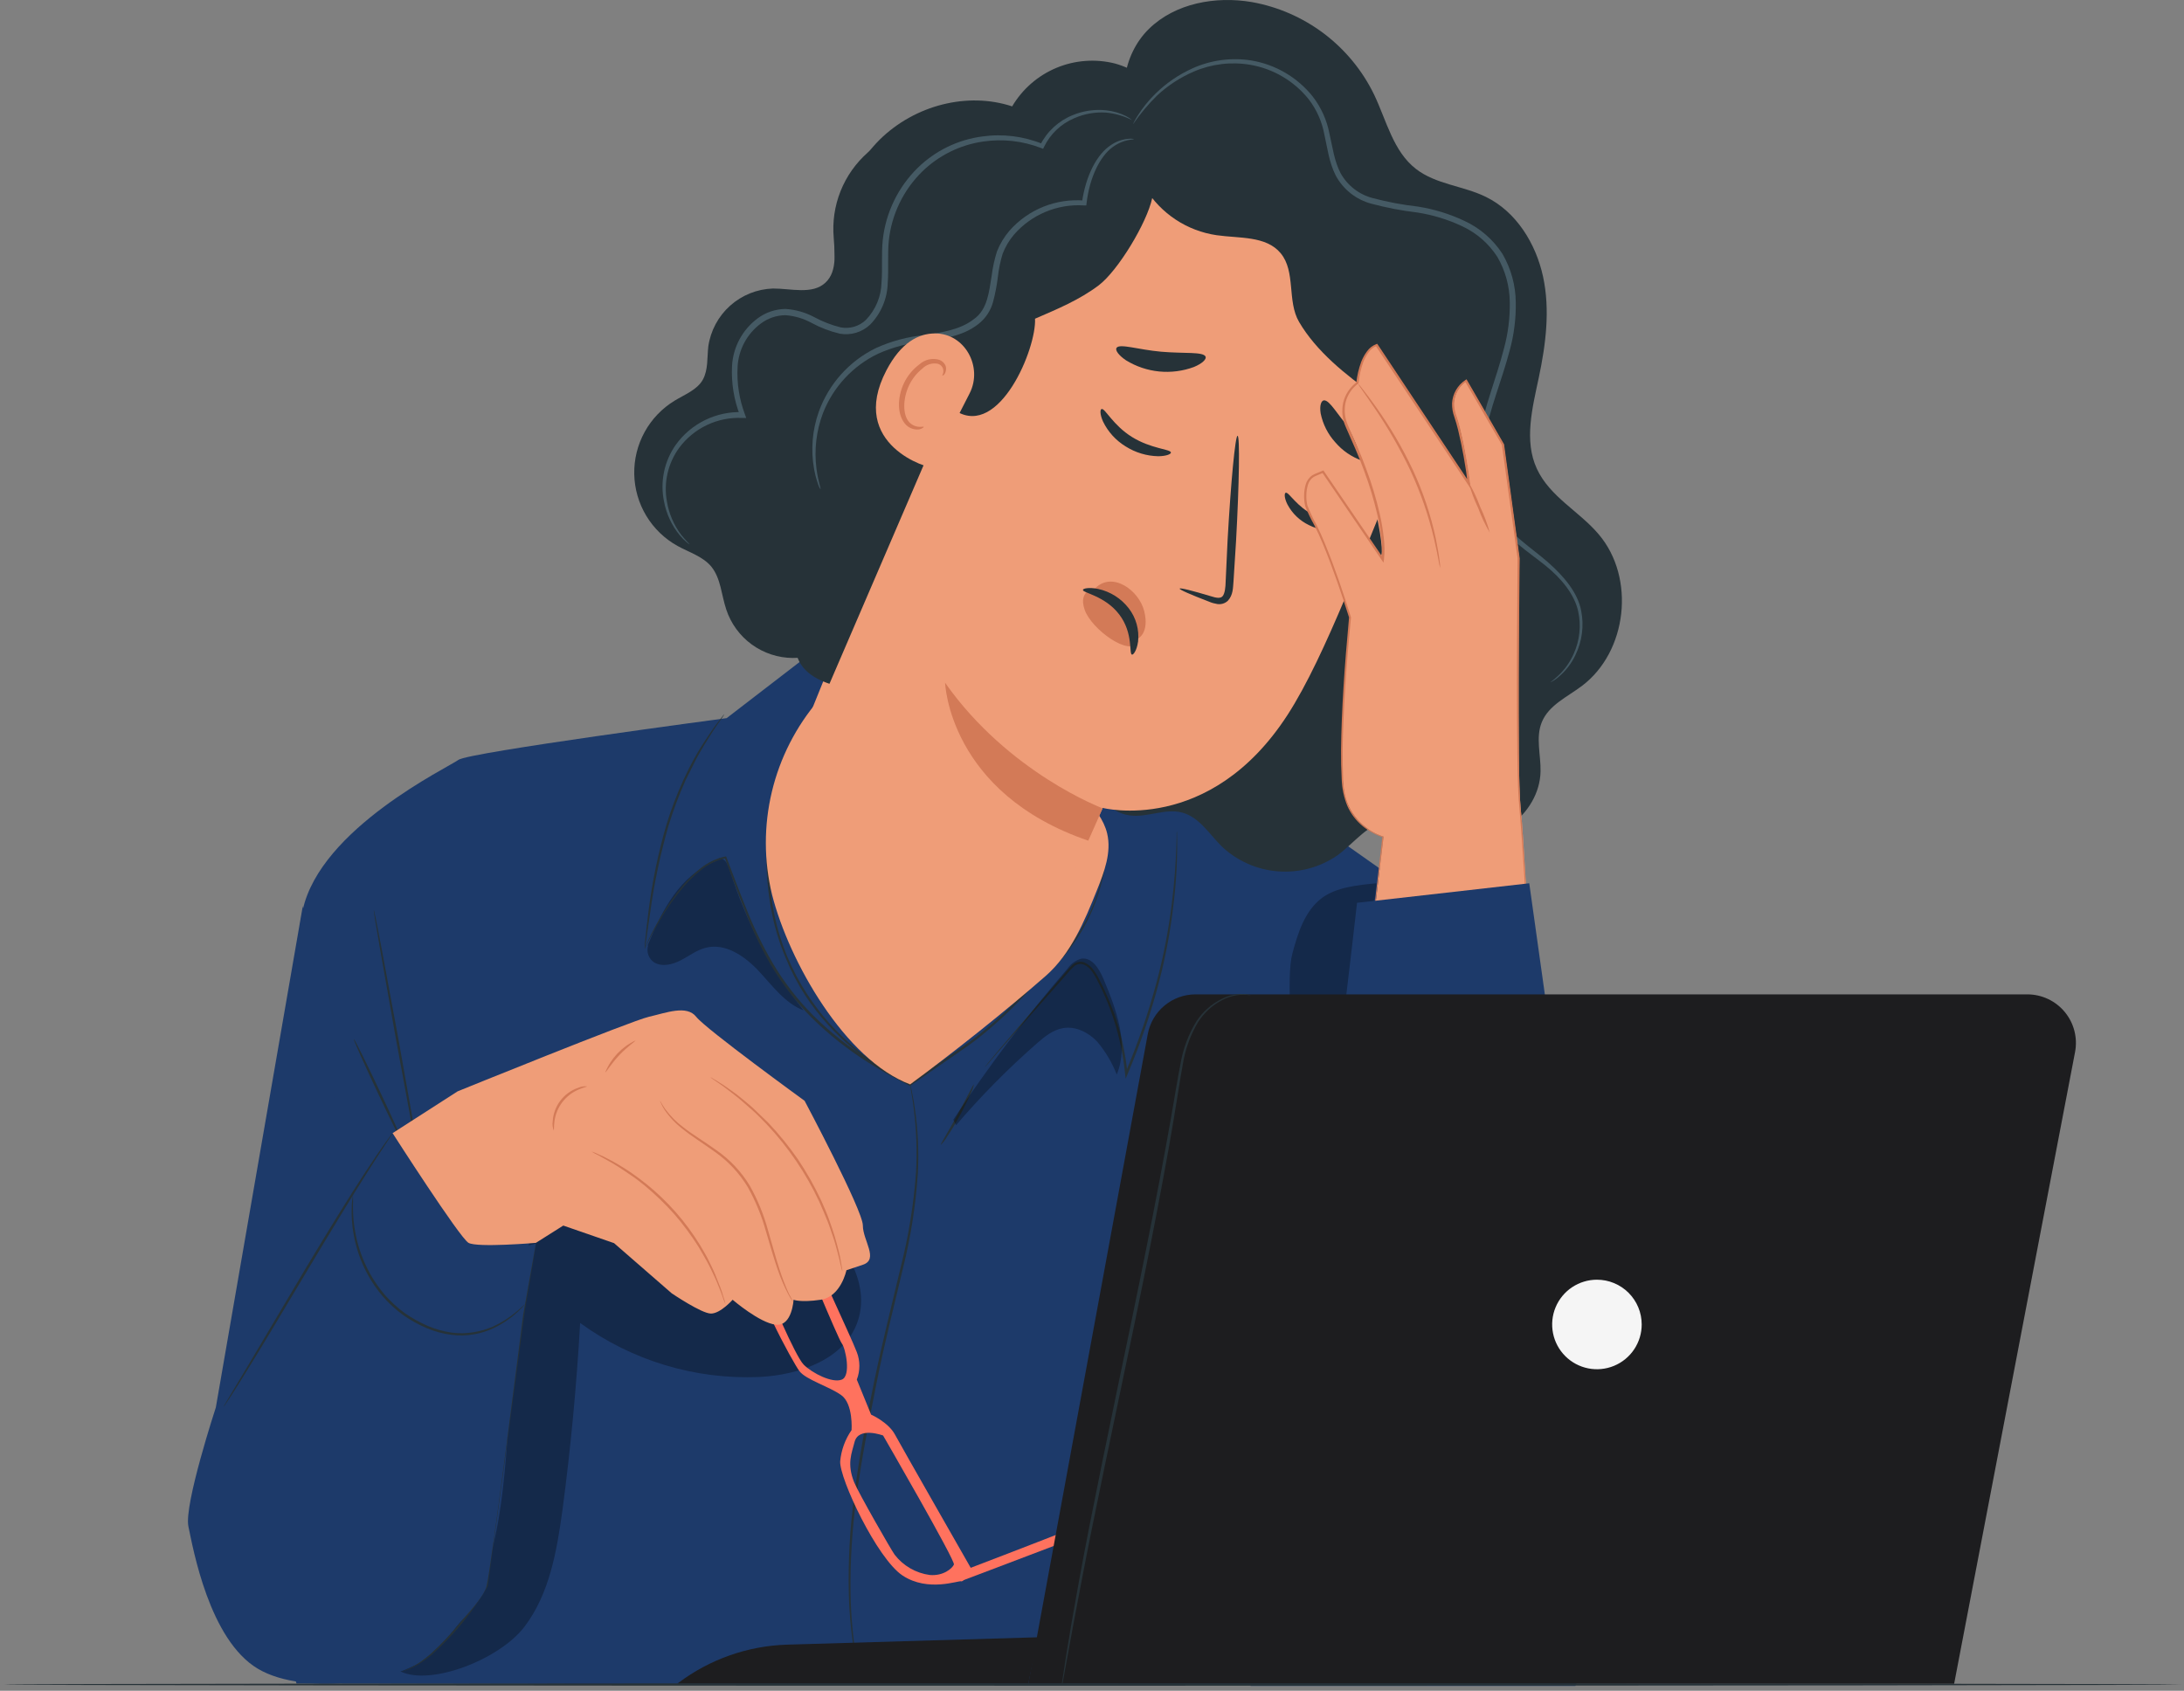 <svg width="288" height="223" viewBox="0 0 288 223" fill="none" xmlns="http://www.w3.org/2000/svg">
<rect x="0" y="0" width="288" height="223" fill="#808080" stroke="none"/>
<path d="M111.968 83.461L106.944 86.155L95.821 94.716C95.821 94.716 61.762 99.237 60.455 100.217C59.149 101.197 42.242 109.242 39.918 120.039C37.594 130.835 32.922 201.245 32.922 201.245L39.102 222.046L163.148 222.241L192.239 221.827C192.239 221.827 203.412 195.719 203.412 188.54C203.412 181.361 200.146 127.387 200.146 127.387L165.258 102.786L111.968 83.461Z" fill="#1D3A6A"/>
<path d="M95.507 94.207C95.461 94.309 95.404 94.406 95.337 94.496C95.186 94.71 95.011 94.973 94.791 95.294C94.301 95.972 93.635 96.989 92.863 98.264C92.486 98.892 92.059 99.608 91.663 100.393C91.267 101.178 90.84 102.014 90.407 102.906C89.53 104.862 88.777 106.871 88.152 108.922C87.076 112.666 86.27 116.481 85.741 120.34C85.527 121.785 85.358 122.972 85.232 123.851C85.175 124.234 85.131 124.548 85.094 124.806C85.085 124.918 85.059 125.028 85.018 125.132C85.004 125.022 85.004 124.91 85.018 124.799C85.018 124.542 85.069 124.222 85.1 123.832C85.175 122.997 85.314 121.791 85.502 120.309C85.98 116.423 86.77 112.581 87.863 108.822C88.493 106.761 89.259 104.745 90.156 102.786C90.583 101.882 90.997 101.034 91.412 100.274C91.826 99.514 92.26 98.792 92.668 98.151C93.478 96.895 94.169 95.884 94.69 95.225L95.287 94.465C95.35 94.371 95.424 94.284 95.507 94.207Z" fill="#263238"/>
<g opacity="0.3">
<path d="M96.28 114.908C96.073 114.242 95.809 113.495 95.162 113.237C94.66 113.03 94.861 113.356 94.358 113.57C89.648 115.511 87.374 119.85 85.377 124.774L85.49 124.655C85.348 125.067 85.347 125.514 85.487 125.927C85.626 126.34 85.9 126.694 86.263 126.935C87.324 127.563 88.687 127.217 89.78 126.652C90.873 126.087 91.871 125.302 93.064 125C95.639 124.335 98.208 126.1 100.03 128.047C101.851 129.993 103.484 132.305 105.971 133.266C101.65 127.788 98.365 121.566 96.28 114.908Z" fill="black"/>
</g>
<path d="M85.006 125.133C85.572 123.754 86.24 122.419 87.003 121.138C87.872 119.622 88.872 118.184 89.992 116.842C90.701 116.006 91.488 115.238 92.341 114.55C93.305 113.764 94.441 113.219 95.657 112.961H95.752L95.789 113.055C96.574 115.109 97.403 117.351 98.364 119.713C99.345 122.224 100.519 124.655 101.875 126.985C103.375 129.531 105.19 131.877 107.276 133.969C109.524 136.182 112.002 138.149 114.668 139.835C115.579 140.369 116.458 140.941 117.369 141.443L120.088 142.894H119.925L124.46 139.754L126.658 138.24C127.386 137.744 128.096 137.248 128.768 136.72C131.301 134.724 133.654 132.511 135.802 130.107C138.368 128.166 140.557 125.774 142.265 123.048C143.574 120.955 144.555 118.673 145.173 116.283C145.568 114.749 145.816 113.18 145.914 111.598C145.952 111.046 145.914 110.625 145.958 110.342C146.002 110.059 145.958 109.915 145.958 109.915C145.958 109.915 145.958 110.059 145.958 110.342C145.958 110.625 145.958 111.052 145.958 111.598C145.899 113.191 145.676 114.774 145.292 116.321C144.694 118.737 143.726 121.047 142.422 123.167C140.727 125.918 138.546 128.338 135.984 130.308C133.83 132.735 131.468 134.969 128.925 136.984C128.247 137.518 127.537 138.02 126.809 138.516L124.61 140.036L120.076 143.177L120.001 143.233L119.913 143.189L117.181 141.732C116.264 141.23 115.378 140.658 114.467 140.118C111.775 138.422 109.275 136.439 107.012 134.202C104.911 132.089 103.086 129.719 101.58 127.149C100.233 124.793 99.072 122.336 98.107 119.801C97.152 117.427 96.336 115.178 95.563 113.124L95.695 113.2C94.516 113.447 93.412 113.97 92.473 114.726C91.626 115.399 90.844 116.149 90.137 116.968C89.013 118.294 88.003 119.712 87.116 121.207C86.381 122.463 85.86 123.431 85.527 124.103L85.144 124.875C85.11 124.967 85.063 125.053 85.006 125.133Z" fill="#263238"/>
<path d="M155.203 109.67C155.298 112.869 155.147 116.071 154.751 119.248C154.358 122.716 153.718 126.152 152.835 129.529C151.751 133.683 150.361 137.751 148.677 141.7L148.439 142.266L148.363 141.638C148.319 141.273 148.288 140.878 148.225 140.476C147.93 138.222 147.406 136.004 146.661 133.856C146.303 132.814 145.895 131.809 145.455 130.841C145.236 130.358 145.003 129.887 144.765 129.422C144.548 128.965 144.292 128.528 143.998 128.116C143.723 127.716 143.34 127.402 142.893 127.211C142.681 127.135 142.453 127.117 142.232 127.159C142.011 127.201 141.806 127.301 141.637 127.45C141.293 127.765 140.974 128.105 140.682 128.467L139.772 129.504L136.449 133.272L131.62 138.742L130.332 140.25L129.98 140.626L129.855 140.746C129.884 140.695 129.917 140.646 129.955 140.601L130.282 140.206L131.538 138.686L136.286 133.146L139.577 129.328C139.878 128.982 140.205 128.637 140.481 128.279C140.785 127.903 141.117 127.55 141.474 127.224C141.678 127.046 141.926 126.926 142.191 126.875C142.457 126.825 142.732 126.845 142.987 126.935C143.479 127.146 143.902 127.492 144.206 127.934C144.513 128.359 144.782 128.811 145.01 129.284C145.248 129.749 145.487 130.226 145.707 130.71C146.153 131.683 146.567 132.7 146.963 133.749C147.714 135.922 148.244 138.165 148.545 140.444C148.608 140.846 148.64 141.248 148.684 141.619L148.37 141.575C150.047 137.639 151.441 133.588 152.54 129.453C153.431 126.092 154.092 122.674 154.518 119.223C154.883 116.283 155.033 113.89 155.096 112.239C155.14 111.41 155.14 110.769 155.159 110.354C155.159 110.154 155.159 109.99 155.159 109.858C155.159 109.726 155.203 109.67 155.203 109.67Z" fill="#263238"/>
<path d="M108.351 92.316C108.351 92.316 108.351 92.367 108.257 92.442L107.955 92.781C107.679 93.07 107.327 93.528 106.856 94.125C105.612 95.872 104.599 97.772 103.841 99.778C102.691 102.726 101.933 105.814 101.587 108.96C101.146 112.81 101.315 116.706 102.089 120.503C102.486 122.468 103.075 124.388 103.848 126.237C104.565 127.959 105.442 129.609 106.467 131.168C108.198 133.816 110.315 136.191 112.747 138.214C113.758 139.106 114.788 139.772 115.649 140.412C116.509 141.053 117.338 141.493 117.991 141.863L119.518 142.705L119.913 142.931C119.961 142.954 120.006 142.983 120.045 143.019C120.045 143.019 119.995 143.019 119.901 142.962L119.492 142.761L117.929 141.976C117.263 141.618 116.478 141.116 115.548 140.563C114.619 140.01 113.664 139.307 112.603 138.39C110.126 136.375 107.97 133.995 106.209 131.331C105.18 129.742 104.303 128.06 103.59 126.306C102.807 124.441 102.21 122.504 101.807 120.522C101.025 116.689 100.864 112.756 101.329 108.872C101.693 105.704 102.479 102.599 103.666 99.639C104.454 97.635 105.51 95.746 106.806 94.025C107.164 93.562 107.552 93.123 107.968 92.712L108.288 92.392L108.351 92.316Z" fill="#263238"/>
<path d="M54.928 152.666C54.928 152.666 54.978 152.716 55.054 152.842L55.387 153.426H55.292C54.846 151.315 53.628 144.846 52.24 137.191C51.411 132.48 50.657 128.216 50.098 125.069C49.847 123.549 49.64 122.306 49.47 121.389C49.414 120.981 49.364 120.654 49.326 120.384C49.3 120.269 49.289 120.15 49.294 120.032C49.338 120.144 49.369 120.26 49.389 120.378C49.445 120.635 49.514 120.968 49.596 121.37C49.778 122.274 50.017 123.518 50.312 125.031C50.896 128.172 51.681 132.424 52.554 137.134C53.936 144.784 55.066 151.278 55.38 153.407L55.431 153.727L55.286 153.438L54.991 152.81C54.966 152.764 54.945 152.716 54.928 152.666Z" fill="#263238"/>
<path d="M53.415 151.372C53.333 151.409 51.751 148.232 49.879 144.269C48.007 140.306 46.563 137.059 46.645 137.021C46.726 136.983 48.309 140.161 50.18 144.124C52.052 148.087 53.496 151.334 53.415 151.372Z" fill="#263238"/>
<g opacity="0.3">
<path d="M52.768 220.426C56.706 222.404 65.837 218.912 69.153 214.56C72.47 210.208 73.43 204.543 74.178 199.116C75.262 190.939 76.037 182.73 76.502 174.49C83.334 179.457 91.645 181.967 100.085 181.612C105.411 181.368 111.484 179.251 113.136 174.183C114.788 169.114 111.252 164.002 107.609 160.19C104.138 156.558 100.355 153.237 96.304 150.266C93.647 148.32 90.733 146.498 87.455 146.115C83.919 145.732 80.345 147.176 77.657 149.507C74.969 151.837 73.091 154.977 71.716 158.255C67.514 168.273 67.74 179.483 66.88 190.286C66.019 201.088 64.876 212.324 55.286 219.371" fill="black"/>
</g>
<path d="M53.026 220.464C53.112 220.414 53.202 220.372 53.296 220.339L54.087 219.993C55.05 219.482 55.952 218.862 56.775 218.147C59.648 215.527 62.095 212.476 64.029 209.103V209.153C64.601 204.851 65.285 199.826 65.983 194.488C67.138 186.022 68.156 178.36 68.978 172.82C69.487 170.088 69.895 167.871 70.19 166.301C70.335 165.554 70.448 164.963 70.536 164.53L70.63 164.072C70.638 164.02 70.653 163.969 70.674 163.921C70.684 163.973 70.684 164.026 70.674 164.078C70.674 164.204 70.63 164.354 70.605 164.543L70.322 166.326C70.052 167.896 69.694 170.095 69.211 172.858C68.469 178.429 67.446 186.047 66.315 194.532C65.587 199.87 64.902 204.889 64.318 209.191V209.222C62.351 212.611 59.853 215.662 56.92 218.26C56.078 218.97 55.152 219.573 54.163 220.056C53.811 220.2 53.535 220.295 53.346 220.357C53.247 220.412 53.138 220.449 53.026 220.464Z" fill="#263238"/>
<path d="M113.482 221.827C113.449 221.767 113.428 221.701 113.419 221.632C113.382 221.482 113.338 221.287 113.281 221.042C113.168 220.521 112.961 219.786 112.798 218.768C112.295 215.951 112.005 213.1 111.931 210.24C111.831 206.004 112.058 201.766 112.609 197.565C113.187 192.817 114.148 187.649 115.266 182.247C116.384 176.846 117.684 171.753 118.777 167.111C119.814 163.017 120.488 158.839 120.793 154.626C120.955 151.783 120.85 148.932 120.479 146.109C120.372 145.105 120.202 144.338 120.127 143.811L120.039 143.214C120.031 143.145 120.031 143.076 120.039 143.007C120.064 143.071 120.081 143.139 120.089 143.208C120.121 143.359 120.165 143.553 120.215 143.798C120.303 144.319 120.497 145.054 120.623 146.091C121.043 148.919 121.184 151.782 121.044 154.638C120.772 158.876 120.118 163.08 119.091 167.199C118.01 171.853 116.673 176.928 115.605 182.335C114.537 187.743 113.52 192.887 112.923 197.622C112.355 201.803 112.101 206.021 112.163 210.24C112.216 213.086 112.47 215.926 112.923 218.737C113.068 219.736 113.256 220.496 113.344 221.023C113.388 221.268 113.426 221.469 113.451 221.62C113.476 221.771 113.482 221.827 113.482 221.827Z" fill="#263238"/>
<path d="M124.052 151.008C123.976 150.958 125.057 149.231 126.263 147.026C127.468 144.822 128.341 142.981 128.429 143.019C128.338 143.457 128.186 143.88 127.977 144.275C127.651 145.035 127.154 146.065 126.551 147.177C125.949 148.288 125.339 149.256 124.875 149.94C124.651 150.332 124.374 150.692 124.052 151.008Z" fill="#263238"/>
<g opacity="0.3">
<path d="M126.074 148.402C129.348 144.57 132.893 140.979 136.682 137.656C137.718 136.745 138.842 135.822 140.205 135.596C141.863 135.319 143.553 136.173 144.702 137.404C145.785 138.696 146.651 140.155 147.265 141.725C148.91 137.681 147.202 133.121 145.506 129.095C144.953 127.783 143.999 126.225 142.592 126.439C141.856 126.644 141.215 127.102 140.783 127.733C135.34 134.052 130.305 140.712 125.71 147.673" fill="black"/>
</g>
<g opacity="0.3">
<path d="M181.292 118.487L181.524 116.496C179.131 116.722 176.192 117.005 174.283 118.462C172.053 120.164 171.142 123.059 170.426 125.76C168.718 131.902 173.567 163.524 173.315 169.899C175.432 169.001 176.927 155.454 177.304 153.155C178.233 147.622 176.355 144.168 176.927 142.623C177.498 141.078 177.479 139.401 177.523 137.762C177.731 130.42 178.459 125.257 181.292 118.487Z" fill="black"/>
</g>
<path d="M150.072 16.994C147.033 13.226 148.031 7.203 151.511 3.805C154.99 0.408 160.303 -0.534 165.058 0.27C168.522 0.886 171.792 2.314 174.599 4.437C177.405 6.561 179.669 9.319 181.205 12.485C182.838 15.908 183.717 19.953 186.713 22.276C189.338 24.324 192.956 24.5 195.945 25.969C199.952 27.929 202.54 32.13 203.482 36.495C204.424 40.86 203.846 45.407 202.923 49.779C202.075 53.786 200.944 58.119 202.665 61.831C204.386 65.543 208.261 67.433 210.83 70.485C215.691 76.219 214.598 85.979 208.575 90.489C206.66 91.927 204.235 93.001 203.318 95.237C202.483 97.259 203.193 99.552 203.149 101.737C203.042 107.39 196.831 112.006 191.398 110.53C188.66 109.776 186.135 107.754 183.315 108.137C180.495 108.52 178.649 111.108 176.406 112.785C174.112 114.379 171.339 115.135 168.553 114.926C165.767 114.716 163.138 113.555 161.107 111.635C159.462 109.996 158.136 107.766 155.888 107.17C153.64 106.573 151.284 107.861 148.98 107.547C145.971 107.138 143.993 104.149 143.101 101.266C142.209 98.383 141.977 95.212 140.476 92.574C138.497 89.082 134.729 87.141 131.589 84.692C128.101 81.997 125.233 78.584 123.179 74.684C121.124 70.784 119.932 66.488 119.682 62.087C119.431 57.687 120.13 53.283 121.729 49.176C123.328 45.068 125.791 41.352 128.951 38.279" fill="#263238"/>
<path d="M107.949 92.335C104.967 95.818 102.854 99.96 101.786 104.419C100.718 108.879 100.725 113.528 101.807 117.985C104.049 126.846 111.46 139.803 120.02 143.019C125.572 138.949 132.707 133.265 137.882 128.73C141.23 125.797 143.007 121.508 144.665 117.375C145.62 114.989 146.593 112.414 145.996 109.914C145.551 108.074 144.307 106.541 142.994 105.179C138.731 100.823 133.491 97.546 127.709 95.617C121.928 93.689 115.77 93.164 109.745 94.087" fill="#EF9D78"/>
<path d="M133.365 28.532C134.91 25.399 137.485 22.892 140.657 21.43C143.83 19.969 147.409 19.642 150.794 20.505L172.216 25.969C182.925 29.417 191.309 45.991 184.997 60.512C180.011 71.974 174.905 86.375 169.786 94.288C159.486 110.191 145.405 106.554 145.405 106.554L137.806 123.512L106.736 94.376L133.365 28.532Z" fill="#EF9D78"/>
<path d="M169.542 64.99C169.944 64.84 170.999 66.874 173.31 67.961C175.621 69.048 177.908 68.74 178.021 69.148C178.083 69.337 177.562 69.713 176.557 69.889C175.211 70.095 173.835 69.875 172.619 69.261C171.407 68.683 170.413 67.733 169.781 66.548C169.341 65.681 169.347 65.053 169.542 64.99Z" fill="#263238"/>
<path d="M145.28 53.943C145.732 53.855 146.775 56.085 149.275 57.636C151.774 59.187 154.299 59.231 154.406 59.664C154.462 59.865 153.866 60.161 152.741 60.173C151.211 60.143 149.719 59.693 148.427 58.873C147.144 58.089 146.113 56.953 145.456 55.601C145.016 54.615 145.06 53.974 145.28 53.943Z" fill="#263238"/>
<path d="M155.561 77.633C155.611 77.495 157.188 77.89 159.7 78.644C160.328 78.845 160.956 78.983 161.239 78.612C161.521 78.242 161.609 77.482 161.628 76.647C161.71 74.938 161.798 73.148 161.879 71.264C162.306 63.633 162.891 57.447 163.198 57.479C163.506 57.51 163.418 63.703 162.997 71.34C162.88 73.22 162.767 75.012 162.658 76.716C162.583 77.501 162.627 78.456 161.923 79.228C161.74 79.402 161.52 79.531 161.28 79.608C161.039 79.684 160.785 79.704 160.535 79.668C160.162 79.611 159.797 79.508 159.449 79.36C156.999 78.418 155.511 77.771 155.561 77.633Z" fill="#263238"/>
<path d="M145.405 106.61C145.405 106.61 133.001 101.963 124.629 90.049C124.629 90.049 125.1 104.594 143.509 110.875L145.405 106.61Z" fill="#D37A57"/>
<path d="M147.227 45.891C147.617 45.263 150.072 46.117 153.112 46.387C156.152 46.657 158.721 46.355 158.984 47.053C159.097 47.385 158.545 47.944 157.439 48.403C155.976 48.945 154.409 49.147 152.856 48.994C151.303 48.84 149.806 48.335 148.477 47.517C147.485 46.845 147.051 46.192 147.227 45.891Z" fill="#263238"/>
<path d="M174.604 52.8C175.395 52.8 176.375 54.753 178.071 56.618C179.767 58.484 181.519 59.759 181.406 60.55C181.33 60.908 180.671 61.065 179.628 60.757C178.25 60.281 177.025 59.443 176.08 58.333C175.103 57.258 174.437 55.938 174.152 54.514C173.988 53.447 174.233 52.825 174.604 52.8Z" fill="#263238"/>
<path d="M150.115 84.196C150.115 84.196 151.572 83.436 150.894 80.635C150.216 77.834 146.661 75.302 144.406 77.607C144.406 77.607 142.133 77.777 143.025 80.402C143.917 83.028 149.104 86.733 150.071 84.623" fill="#D37A57"/>
<path d="M149.268 86.337C148.853 86.262 149.481 83.53 147.597 81.049C145.713 78.568 142.736 78.191 142.805 77.802C142.805 77.62 143.578 77.425 144.815 77.676C146.419 78.026 147.847 78.931 148.847 80.232C149.812 81.483 150.251 83.06 150.072 84.629C149.915 85.791 149.45 86.394 149.268 86.337Z" fill="#263238"/>
<path d="M115.046 19.607C113.386 20.903 112.054 22.572 111.159 24.478C110.265 26.384 109.832 28.475 109.896 30.579C109.99 32.928 110.561 35.698 108.834 37.293C107.107 38.889 104.3 38.041 101.926 38.053C99.834 38.122 97.834 38.925 96.275 40.322C94.717 41.718 93.7 43.619 93.403 45.69C93.233 47.172 93.403 48.774 92.674 50.087C91.946 51.399 90.307 52.027 88.975 52.837C87.314 53.843 85.947 55.268 85.01 56.969C84.073 58.67 83.6 60.587 83.637 62.528C83.675 64.47 84.222 66.367 85.224 68.031C86.226 69.694 87.647 71.065 89.346 72.006C90.885 72.853 92.681 73.387 93.805 74.738C95.061 76.289 95.136 78.506 95.771 80.39C96.381 82.239 97.555 83.85 99.129 84.997C100.703 86.143 102.596 86.767 104.544 86.781C106.491 86.795 108.393 86.198 109.983 85.074C111.573 83.95 112.77 82.356 113.406 80.516" fill="#263238"/>
<path d="M149.803 13.597C149.17 15.44 148.952 17.399 149.162 19.335C149.373 21.272 150.008 23.138 151.022 24.802C152.036 26.465 153.404 27.885 155.029 28.959C156.654 30.034 158.495 30.737 160.423 31.019C163.4 31.453 166.955 31.076 168.876 33.393C170.899 35.83 169.699 39.712 171.301 42.45C173.581 46.35 177.481 49.465 181.174 52.078C184.031 54.094 180.765 59.702 182.009 62.968C183.253 66.234 188.371 73.689 191.863 73.821C192.629 70.9 196.975 58.069 197.051 55.055C197.126 52.04 196.423 48.9 194.576 46.526C193.553 45.226 192.208 44.19 191.323 42.795C189.407 39.774 190.067 35.887 189.439 32.351C189.018 30.072 188.057 27.927 186.636 26.095C185.216 24.264 183.377 22.799 181.274 21.825C177.788 20.229 173.7 20.053 170.478 17.975C168.098 16.436 166.396 13.98 163.927 12.586C159.123 9.873 153.106 11.958 148.138 14.345" fill="#263238"/>
<path d="M126.645 50.086C126.149 49.753 122.877 52.247 126.105 54.238C131.802 57.717 136.694 45.947 136.487 42.035C139.389 40.779 142.322 39.566 144.878 37.638C147.434 35.71 151.252 29.361 151.937 26.132C154.116 27.018 164.649 27.1 163.732 26.465C161.653 25.027 157.451 21.943 156.892 19.557C155.68 14.312 151.956 9.747 147.032 8.377C144.464 7.729 141.756 7.929 139.312 8.948C136.867 9.967 134.819 11.75 133.472 14.03C127.613 12.095 120.666 13.835 115.994 18.426C113.661 20.777 111.935 23.66 110.965 26.826C109.994 29.993 109.808 33.348 110.423 36.602C110.762 38.273 111.327 40.019 110.793 41.677C110.128 43.724 108.068 44.817 106.428 46.161C101.963 49.785 100.041 56.21 100.588 61.969C101.134 67.728 102.126 70.046 104.984 72.137C110.58 76.219 98.948 86.657 109.38 90.187" fill="#263238"/>
<path d="M204.442 89.999C204.442 89.961 204.812 89.741 205.422 89.17C206.32 88.343 207.037 87.337 207.526 86.218C208.317 84.462 208.522 82.497 208.11 80.616C207.62 78.424 205.968 76.339 203.757 74.561C201.546 72.784 198.789 71.069 196.792 68.161C194.795 65.254 194.437 61.253 195.078 57.484C195.718 53.716 197.301 49.948 198.318 45.985C198.866 43.989 199.126 41.925 199.091 39.855C199.072 37.751 198.505 35.688 197.445 33.87C196.303 32.104 194.683 30.699 192.773 29.819C190.9 28.942 188.912 28.338 186.869 28.023C184.834 27.783 182.819 27.397 180.84 26.867C179.847 26.603 178.918 26.138 178.112 25.502C177.305 24.866 176.637 24.072 176.148 23.168C175.237 21.372 175.036 19.469 174.641 17.741C174.333 16.067 173.636 14.488 172.606 13.132C170.681 10.704 167.928 9.072 164.875 8.547C162.358 8.119 159.771 8.429 157.426 9.439C155.651 10.203 154.02 11.265 152.603 12.579C151.419 13.74 150.351 15.012 149.412 16.379C149.412 16.379 149.443 16.266 149.55 16.077C149.697 15.791 149.858 15.512 150.034 15.242C150.7 14.189 151.486 13.217 152.376 12.347C153.792 10.961 155.439 9.835 157.244 9.018C159.665 7.926 162.351 7.561 164.975 7.969C168.182 8.496 171.079 10.192 173.108 12.73C174.211 14.161 174.964 15.83 175.307 17.603C175.721 19.368 175.935 21.227 176.782 22.841C177.231 23.651 177.84 24.36 178.572 24.926C179.304 25.492 180.144 25.902 181.041 26.132C182.985 26.646 184.965 27.018 186.963 27.244C189.088 27.577 191.154 28.211 193.099 29.128C195.152 30.074 196.895 31.583 198.124 33.48C199.256 35.422 199.862 37.626 199.882 39.874C199.92 42.02 199.649 44.161 199.078 46.23C198.017 50.268 196.422 53.955 195.8 57.654C195.178 61.353 195.473 65.078 197.332 67.81C199.191 70.542 201.942 72.244 204.109 74.14C206.276 76.037 208.059 78.198 208.505 80.54C208.9 82.514 208.637 84.564 207.758 86.375C207.227 87.514 206.448 88.52 205.478 89.32C205.167 89.595 204.818 89.823 204.442 89.999Z" fill="#455A64"/>
<path d="M185.155 52.077C185.224 52.109 184.847 52.975 184.464 54.621C183.938 56.944 183.864 59.347 184.244 61.699C184.498 63.313 184.976 64.883 185.663 66.365C186.495 68.054 187.529 69.636 188.741 71.076C189.401 71.907 189.964 72.811 190.418 73.77C190.899 74.81 191.102 75.957 191.008 77.099C190.826 79.435 189.677 81.495 188.822 83.624C187.968 85.753 187.422 87.951 188.245 89.905C189.067 91.858 190.562 93.321 191.975 94.728C193.426 96.028 194.671 97.54 195.668 99.212C196.507 100.758 196.732 102.564 196.296 104.268C196.008 105.476 195.455 106.604 194.677 107.572C193.899 108.539 192.916 109.322 191.799 109.864C191.192 110.138 190.546 110.318 189.884 110.398C189.655 110.431 189.422 110.431 189.193 110.398C190.041 110.21 190.868 109.937 191.661 109.581C192.687 109.015 193.58 108.236 194.28 107.297C194.981 106.358 195.473 105.281 195.725 104.136C196.09 102.577 195.867 100.937 195.097 99.533C194.111 97.94 192.892 96.504 191.479 95.274C190.06 93.874 188.408 92.367 187.529 90.194C187.093 89.089 186.948 87.891 187.108 86.714C187.289 85.543 187.622 84.401 188.1 83.316C188.986 81.15 190.079 79.133 190.242 77.036C190.405 74.938 189.356 73.098 188.169 71.522C186.94 70.028 185.902 68.386 185.079 66.635C183.394 62.825 183.081 58.548 184.194 54.533C184.367 53.888 184.591 53.258 184.866 52.649C184.932 52.444 185.03 52.252 185.155 52.077Z" fill="#455A64"/>
<path d="M90.922 71.791C90.922 71.791 90.784 71.716 90.564 71.528C90.23 71.249 89.923 70.94 89.647 70.605C88.586 69.316 87.868 67.78 87.562 66.139C87.296 64.857 87.296 63.535 87.56 62.252C87.825 60.971 88.349 59.756 89.1 58.684C90.099 57.287 91.43 56.16 92.972 55.405C94.515 54.65 96.221 54.289 97.937 54.357L97.592 54.822C96.783 52.741 96.421 50.513 96.53 48.284C96.595 47.054 96.929 45.854 97.51 44.769C98.091 43.683 98.903 42.739 99.89 42.003C100.951 41.207 102.238 40.767 103.564 40.747C104.893 40.827 106.189 41.194 107.364 41.821C108.467 42.42 109.643 42.876 110.862 43.178C111.455 43.291 112.065 43.261 112.644 43.089C113.222 42.918 113.75 42.61 114.185 42.192C115.469 40.862 116.204 39.097 116.245 37.249C116.389 35.402 116.213 33.525 116.408 31.647C116.8 28.034 118.434 24.669 121.03 22.125C123.345 19.868 126.328 18.42 129.534 17.999C132.236 17.619 134.991 17.964 137.517 18.998L137.165 19.142C138.069 17.334 139.607 15.921 141.486 15.173C142.863 14.608 144.358 14.392 145.838 14.545C146.759 14.637 147.655 14.897 148.482 15.311C148.77 15.452 149.038 15.629 149.28 15.839C148.198 15.29 147.021 14.953 145.813 14.846C144.387 14.759 142.962 15.015 141.656 15.594C139.908 16.332 138.489 17.683 137.667 19.393L137.554 19.626L137.309 19.532C134.867 18.582 132.22 18.285 129.628 18.671C126.58 19.112 123.752 20.516 121.558 22.678C119.106 25.107 117.569 28.309 117.206 31.741C117.023 33.518 117.206 35.39 117.061 37.337C117.008 39.389 116.18 41.346 114.744 42.813C114.215 43.314 113.577 43.682 112.88 43.89C112.182 44.097 111.446 44.137 110.73 44.007C109.432 43.695 108.18 43.216 107.006 42.581C105.94 42 104.762 41.655 103.552 41.57C102.394 41.588 101.271 41.971 100.342 42.663C99.438 43.33 98.692 44.19 98.16 45.181C97.628 46.171 97.322 47.267 97.265 48.39C97.15 50.515 97.478 52.641 98.226 54.633L98.402 55.123H97.88C96.272 55.047 94.671 55.369 93.217 56.06C91.763 56.752 90.502 57.791 89.546 59.086C88.817 60.094 88.298 61.239 88.023 62.452C87.748 63.665 87.721 64.922 87.945 66.145C88.21 67.741 88.856 69.249 89.829 70.542C90.488 71.365 90.953 71.754 90.922 71.791Z" fill="#455A64"/>
<path d="M149.519 18.326C149.557 18.47 148.263 18.263 146.687 19.425C145.111 20.587 143.691 23.306 143.283 26.798L143.252 27.093H142.95C141.216 26.98 139.478 27.27 137.875 27.94C136.271 28.61 134.844 29.642 133.705 30.956C133.071 31.703 132.568 32.553 132.217 33.468C131.916 34.46 131.705 35.478 131.589 36.508C131.456 37.616 131.246 38.714 130.961 39.792C130.649 40.975 129.953 42.02 128.982 42.763C126.897 44.39 124.335 44.647 122.074 45.024C119.904 45.214 117.782 45.764 115.793 46.651C112.466 48.246 109.868 51.045 108.527 54.483C107.643 56.816 107.348 59.331 107.666 61.806C107.892 63.564 108.294 64.494 108.188 64.519C108.051 64.316 107.947 64.094 107.88 63.859C107.651 63.207 107.475 62.537 107.352 61.856C106.898 59.319 107.114 56.709 107.98 54.282C109.299 50.634 111.98 47.64 115.46 45.928C117.51 44.99 119.703 44.401 121.948 44.189C124.184 43.831 126.614 43.517 128.436 42.079C130.232 40.822 130.427 38.436 130.772 36.344C130.908 35.264 131.141 34.199 131.469 33.16C131.863 32.165 132.419 31.242 133.115 30.428C134.338 29.039 135.871 27.956 137.588 27.265C139.306 26.575 141.162 26.297 143.007 26.453L142.674 26.729C143.176 23.093 144.709 20.279 146.492 19.136C147.148 18.684 147.905 18.402 148.697 18.313C148.97 18.276 149.247 18.28 149.519 18.326Z" fill="#455A64"/>
<path d="M127.859 51.889C129.648 48.385 127.231 43.969 123.305 43.976C121.138 43.976 118.815 45.156 116.88 48.862C111.724 58.747 122.715 61.888 122.878 61.611C122.979 61.442 125.761 56.003 127.859 51.889Z" fill="#EF9D78"/>
<path d="M121.81 56.291C121.81 56.235 121.578 56.323 121.182 56.291C120.684 56.258 120.218 56.033 119.882 55.663C119.041 54.734 119.022 52.617 119.882 50.815C120.294 49.951 120.898 49.193 121.647 48.598C121.902 48.341 122.216 48.149 122.562 48.04C122.908 47.93 123.275 47.906 123.632 47.97C123.857 48.021 124.058 48.149 124.199 48.333C124.34 48.516 124.413 48.743 124.404 48.975C124.404 49.32 124.228 49.483 124.266 49.527C124.304 49.571 124.567 49.471 124.699 49.025C124.786 48.756 124.779 48.467 124.681 48.202C124.599 48.03 124.485 47.875 124.344 47.747C124.202 47.618 124.037 47.519 123.858 47.455C123.41 47.322 122.936 47.307 122.481 47.41C122.025 47.514 121.604 47.732 121.258 48.045C120.392 48.684 119.694 49.522 119.223 50.488C118.249 52.517 118.3 54.885 119.512 56.072C119.737 56.286 120.007 56.447 120.303 56.543C120.598 56.64 120.912 56.67 121.22 56.631C121.672 56.518 121.835 56.329 121.81 56.291Z" fill="#D37A57"/>
<path d="M118.01 189.193C117.131 187.573 114.87 186.574 114.87 186.574L112.986 181.958C113.437 180.792 113.437 179.5 112.986 178.334C112.238 176.337 106.743 164.737 106.869 164.36L105.449 164.278C105.449 164.278 110.511 176.557 111.007 177.185C111.504 177.813 112.263 181.462 111.007 181.958C109.751 182.454 107.107 181.11 105.983 179.986C104.859 178.862 101.285 170.414 100.663 168.681C100.042 166.948 101.147 164.504 101.147 164.504L102.146 162.137H100.814C100.267 163.731 99.808 165.353 99.439 166.998C98.942 169.372 104.557 179.728 105.43 180.853C106.303 181.977 109.299 182.85 110.919 183.993C112.54 185.136 112.295 188.615 112.295 188.615C111.45 189.835 110.933 191.252 110.794 192.729C110.668 194.977 115.661 205.585 119.028 207.802C122.394 210.019 126.395 208.43 126.765 208.556C127.136 208.681 128.021 206.804 128.021 206.804C128.021 206.804 118.883 190.813 118.01 189.193ZM122.607 207.727C120.769 207.479 119.103 206.515 117.972 205.045C117.564 204.505 113.193 196.88 112.628 195.486C111.648 193.018 112.326 191.649 112.684 190.204C113.206 188.1 116.453 189.331 116.453 189.331C116.453 189.331 126.011 205.849 125.792 206.351C125.572 206.854 124.404 207.884 122.607 207.727Z" fill="#FF725E"/>
<path d="M127.99 206.784C127.99 206.784 155.818 196.196 157.119 194.996C158.419 193.796 163.116 186.9 163.116 186.9C163.116 186.9 165.415 187.296 165.114 187.899C164.812 188.502 160.416 195.398 155.693 197.395C150.97 199.392 126.715 208.537 126.715 208.537L127.99 206.784Z" fill="#FF725E"/>
<path d="M39.925 119.518L28.463 185.626C28.463 185.626 24.242 198.489 24.845 201.327C25.448 204.166 27.577 216.275 34.008 220.093C40.44 223.912 53.177 221.419 55.789 218.837C58.402 216.256 63.552 211.439 64.155 209.228C64.758 207.017 68.985 173.429 68.985 173.429L70.662 164.009C70.662 164.009 64.431 166.018 60.613 163.381C56.794 160.743 51.77 149.513 51.77 149.513L46.174 158.111L39.925 119.518Z" fill="#1D3A6A"/>
<path d="M51.77 149.45C51.714 149.582 51.642 149.706 51.556 149.821L50.872 150.857C50.281 151.749 49.427 153.049 48.404 154.669C46.343 157.91 43.593 162.438 40.584 167.469C37.576 172.5 34.869 177.053 32.84 180.325C31.835 181.958 31.006 183.271 30.422 184.175C30.14 184.596 29.907 184.941 29.738 185.205C29.661 185.327 29.575 185.442 29.48 185.55C29.53 185.415 29.598 185.286 29.681 185.167L30.309 184.106L32.646 180.206L40.302 167.299C43.31 162.275 46.099 157.753 48.209 154.544C49.264 152.936 50.143 151.655 50.771 150.775L51.5 149.777C51.58 149.66 51.67 149.551 51.77 149.45Z" fill="#263238"/>
<path d="M69.224 172.029C69.153 172.127 69.073 172.217 68.985 172.299C68.815 172.468 68.589 172.739 68.25 173.034C67.306 173.903 66.237 174.625 65.078 175.175C64.28 175.551 63.435 175.819 62.566 175.973C61.559 176.163 60.529 176.188 59.514 176.048C58.395 175.904 57.3 175.608 56.261 175.169C55.157 174.692 54.105 174.105 53.12 173.417C52.149 172.698 51.259 171.877 50.464 170.967C48.498 168.647 47.18 165.847 46.645 162.853C46.411 161.597 46.325 160.317 46.388 159.041C46.388 158.589 46.463 158.243 46.482 158.004C46.493 157.884 46.514 157.764 46.545 157.646C46.568 158.113 46.568 158.58 46.545 159.047C46.534 160.312 46.654 161.575 46.903 162.815C47.269 164.654 47.922 166.423 48.837 168.06C49.382 169.015 50.013 169.919 50.721 170.76C51.506 171.648 52.382 172.452 53.334 173.159C54.304 173.835 55.339 174.411 56.424 174.88C57.427 175.31 58.483 175.606 59.564 175.759C60.541 175.89 61.533 175.869 62.503 175.697C63.369 175.558 64.213 175.309 65.016 174.956C66.165 174.432 67.234 173.749 68.194 172.927C68.847 172.355 69.205 172.004 69.224 172.029Z" fill="#263238"/>
<path d="M51.77 149.45L60.349 143.936C60.349 143.936 83.21 134.647 85.534 134.113C87.858 133.579 90.558 132.505 91.814 134.113C93.07 135.721 106.102 145.186 106.102 145.186C106.102 145.186 113.783 159.631 113.783 161.622C113.783 163.613 115.925 166.1 113.783 166.809L111.617 167.532C111.617 167.532 110.901 171.036 108.219 171.426C105.537 171.815 104.645 171.426 104.645 171.426C104.645 171.426 104.469 174.93 102.328 174.717C100.186 174.503 96.612 171.426 96.612 171.426C96.612 171.426 95.005 173.247 93.755 173.247C92.505 173.247 88.573 170.571 88.573 170.571L80.974 163.958L74.279 161.641L70.668 163.92C70.668 163.92 62.943 164.58 61.781 163.92C60.619 163.261 51.77 149.45 51.77 149.45Z" fill="#EF9D78"/>
<path d="M95.677 172.029C95.517 171.701 95.384 171.361 95.282 171.011C95.169 170.685 95.024 170.283 94.829 169.824C94.635 169.366 94.446 168.838 94.17 168.279C93.894 167.72 93.624 167.092 93.272 166.458C92.92 165.823 92.525 165.139 92.104 164.429C91.151 162.922 90.087 161.488 88.92 160.14C87.732 158.809 86.449 157.567 85.082 156.422C84.454 155.913 83.826 155.41 83.198 155.002C82.57 154.594 82.036 154.198 81.509 153.872C80.981 153.545 80.485 153.244 80.058 153.018C79.631 152.791 79.254 152.565 78.94 152.389C78.609 152.24 78.29 152.066 77.985 151.868C78.334 151.974 78.672 152.11 78.996 152.276C79.389 152.44 79.773 152.625 80.146 152.829C80.585 153.061 81.094 153.313 81.628 153.646C82.162 153.978 82.752 154.324 83.355 154.757C83.958 155.191 84.611 155.655 85.239 156.164C88.049 158.431 90.448 161.166 92.33 164.247C92.751 164.963 93.159 165.635 93.479 166.307C93.799 166.979 94.107 167.563 94.352 168.191C94.597 168.819 94.798 169.303 94.98 169.768C95.162 170.232 95.282 170.641 95.376 170.98C95.504 171.321 95.605 171.672 95.677 172.029Z" fill="#D37A57"/>
<path d="M104.633 171.809C104.633 171.809 104.558 171.721 104.439 171.532C104.319 171.344 104.143 171.074 103.949 170.703C103.403 169.656 102.937 168.568 102.554 167.45C102.058 166.043 101.575 164.31 101.009 162.426C100.445 160.378 99.635 158.407 98.598 156.554C97.498 154.738 96.035 153.169 94.302 151.944C92.719 150.794 91.193 149.865 90.031 148.91C89.088 148.19 88.269 147.32 87.607 146.335C87.434 146.062 87.283 145.777 87.155 145.481C87.1 145.383 87.06 145.277 87.035 145.167C87.067 145.167 87.243 145.582 87.714 146.266C88.404 147.207 89.235 148.037 90.175 148.728C91.344 149.645 92.87 150.549 94.478 151.705C96.257 152.937 97.755 154.531 98.874 156.384C99.927 158.26 100.741 160.26 101.298 162.338C101.851 164.222 102.309 165.943 102.774 167.362C103.125 168.476 103.545 169.566 104.03 170.628C104.253 171.01 104.454 171.404 104.633 171.809Z" fill="#D37A57"/>
<path d="M111.077 167.664C111.029 167.566 110.995 167.463 110.976 167.356C110.92 167.111 110.85 166.816 110.763 166.452C110.675 166.087 110.568 165.579 110.411 165.032C110.254 164.486 110.103 163.845 109.858 163.148C109.613 162.451 109.393 161.723 109.073 160.937C108.753 160.152 108.401 159.323 108.018 158.457C106.268 154.723 103.936 151.291 101.109 148.289C100.444 147.61 99.822 146.951 99.188 146.404C98.553 145.858 97.975 145.318 97.416 144.859C96.858 144.401 96.343 144.018 95.89 143.666C95.438 143.314 95.036 143.038 94.703 142.812L93.937 142.284C93.767 142.159 93.68 142.09 93.686 142.077C93.787 142.116 93.885 142.167 93.975 142.228L94.772 142.711C95.118 142.919 95.532 143.183 95.997 143.522C96.462 143.861 97.008 144.219 97.567 144.684C98.126 145.148 98.748 145.626 99.37 146.21C99.992 146.794 100.626 147.416 101.323 148.094C102.749 149.605 104.059 151.222 105.242 152.93C106.396 154.654 107.417 156.464 108.294 158.344C108.677 159.223 109.054 160.052 109.331 160.856C109.607 161.66 109.877 162.401 110.084 163.098C110.292 163.795 110.449 164.423 110.593 164.982C110.718 165.456 110.818 165.936 110.894 166.42C110.957 166.785 111.008 167.092 111.051 167.337C111.076 167.444 111.084 167.554 111.077 167.664Z" fill="#D37A57"/>
<path d="M77.425 143.283C77.425 143.333 76.98 143.402 76.32 143.691C75.46 144.051 74.71 144.633 74.146 145.376C73.583 146.119 73.225 146.998 73.111 147.924C73.017 148.64 73.073 149.092 73.023 149.099C72.871 148.72 72.824 148.308 72.885 147.905C72.94 146.917 73.288 145.967 73.885 145.177C74.483 144.387 75.302 143.793 76.239 143.471C76.612 143.308 77.02 143.243 77.425 143.283Z" fill="#D37A57"/>
<path d="M83.794 137.229C83.845 137.316 82.739 138.014 81.647 139.182C80.554 140.35 79.9 141.48 79.813 141.436C80.563 139.583 81.985 138.081 83.794 137.229Z" fill="#D37A57"/>
<path d="M173.423 62.647C172.336 63.099 172.116 64.4 172.135 65.574C172.135 67.044 172.524 67.282 173.724 69.744C175.69 73.77 178.039 81.407 178.039 81.407C178.039 81.407 176.111 100.688 177.411 105.216C177.765 106.417 178.409 107.513 179.285 108.407C180.16 109.302 181.242 109.968 182.435 110.348L180.677 125.239H201.71C201.71 125.239 200.963 110.794 200.51 106.397C200.033 101.75 200.347 73.644 200.347 73.644L198.281 58.64L193.413 50.212C192.675 50.695 192.128 51.419 191.865 52.262C191.603 53.104 191.642 54.011 191.975 54.828C193.074 57.912 193.796 63.834 193.796 63.834L181.619 45.508C181.619 45.508 179.226 46.079 179.106 50.532C179.106 50.532 175.564 52.837 177.85 56.58C180.312 60.763 182.963 73.324 182.033 73.324L174.497 62.227L173.423 62.647Z" fill="#EF9D78"/>
<path d="M180.627 125.239C180.627 125.239 180.627 124.906 180.721 124.253C180.815 123.6 180.903 122.626 181.041 121.37C181.33 118.827 181.757 115.09 182.297 110.335L182.354 110.423C181.375 110.107 180.466 109.603 179.678 108.941C178.811 108.223 178.123 107.314 177.669 106.284C177.216 105.167 176.965 103.978 176.928 102.774C176.856 101.517 176.827 100.24 176.84 98.942C176.896 93.679 177.304 87.788 177.901 81.395V81.445C176.915 78.342 175.822 75.07 174.453 71.754C174.108 70.925 173.743 70.102 173.329 69.286C172.869 68.478 172.466 67.638 172.123 66.774C172.007 66.303 171.957 65.82 171.972 65.335C171.973 64.846 172.045 64.36 172.186 63.891C172.324 63.395 172.636 62.964 173.065 62.679C173.28 62.555 173.504 62.45 173.737 62.365L174.403 62.089L174.516 62.045L174.585 62.145L182.461 73.695L182.172 73.758C182.275 72.79 182.262 71.814 182.134 70.85C182.025 69.861 181.857 68.879 181.632 67.911C181.176 65.929 180.589 63.979 179.873 62.076C179.182 60.135 178.309 58.251 177.461 56.31C177.011 55.308 176.892 54.188 177.122 53.114C177.38 52.025 178.017 51.063 178.918 50.401L178.849 50.52C178.952 49.552 179.176 48.6 179.515 47.687C179.702 47.211 179.952 46.761 180.256 46.35C180.566 45.905 181.004 45.565 181.512 45.376L181.613 45.345L181.682 45.445L181.826 45.659L193.86 63.778L193.565 63.885C193.271 61.47 192.841 59.073 192.277 56.706C192.133 56.122 191.969 55.55 191.781 54.992C191.567 54.413 191.465 53.799 191.479 53.183C191.514 52.567 191.693 51.969 192.002 51.435C192.311 50.902 192.741 50.448 193.257 50.112L193.389 50.024L193.47 50.168L198.338 58.597C199.054 63.847 199.738 68.85 200.391 73.607C200.304 81.382 200.26 88.498 200.272 94.791C200.272 97.931 200.272 100.883 200.366 103.584C200.404 104.94 200.479 106.234 200.605 107.478C200.731 108.721 200.787 109.908 200.862 111.032C201.158 115.529 201.334 119.059 201.459 121.464C201.516 122.664 201.56 123.581 201.585 124.209C201.61 124.837 201.616 125.151 201.616 125.151C201.616 125.151 201.585 124.831 201.547 124.209C201.509 123.587 201.447 122.664 201.377 121.471C201.227 119.065 201.019 115.536 200.705 111.039C200.624 109.914 200.542 108.734 200.435 107.49C200.329 106.247 200.216 104.947 200.178 103.59C200.09 100.864 200.065 97.938 200.046 94.797C200.015 88.517 200.046 81.388 200.121 73.613C199.464 68.865 198.771 63.864 198.043 58.609V58.659L193.163 50.243L193.376 50.3C192.906 50.612 192.515 51.028 192.233 51.516C191.951 52.004 191.785 52.551 191.749 53.114C191.743 53.692 191.841 54.266 192.038 54.809C192.235 55.379 192.405 55.957 192.547 56.543C193.114 58.924 193.548 61.336 193.847 63.765L193.935 64.45L193.552 63.872L181.512 45.759L181.374 45.546L181.544 45.615C181.112 45.79 180.741 46.086 180.476 46.469C180.19 46.855 179.958 47.277 179.785 47.725C179.462 48.612 179.251 49.536 179.157 50.476V50.545L179.094 50.595C178.261 51.21 177.671 52.1 177.43 53.107C177.22 54.117 177.334 55.168 177.757 56.109C178.592 58.025 179.477 59.934 180.168 61.881C180.889 63.799 181.481 65.763 181.939 67.76C182.175 68.766 182.349 69.785 182.461 70.812C182.593 71.806 182.605 72.811 182.498 73.808L182.442 74.21L182.209 73.871C179.49 69.864 176.84 65.97 174.34 62.296L174.522 62.346C174.089 62.541 173.593 62.704 173.222 62.911C172.851 63.16 172.583 63.535 172.468 63.966C172.335 64.406 172.268 64.863 172.267 65.323C172.252 65.777 172.299 66.231 172.406 66.673C172.741 67.537 173.136 68.376 173.586 69.186C174.001 70.008 174.371 70.844 174.717 71.698C176.086 75.033 177.172 78.305 178.152 81.42V81.47C177.524 87.857 177.122 93.742 177.047 98.999C177.047 100.31 177.072 101.58 177.122 102.811C177.151 103.994 177.392 105.161 177.832 106.259C178.266 107.215 178.896 108.07 179.68 108.769C180.464 109.468 181.386 109.995 182.385 110.316H182.454V110.379C181.87 115.146 181.418 118.864 181.11 121.402L180.752 124.284C180.683 124.906 180.627 125.239 180.627 125.239Z" fill="#D37A57"/>
<path d="M189.921 74.925C189.817 74.587 189.741 74.24 189.695 73.889C189.576 73.217 189.375 72.25 189.105 71.056C188.371 67.966 187.33 64.958 185.996 62.075C184.634 59.201 183.048 56.437 181.254 53.81C180.576 52.799 179.998 51.989 179.615 51.43C179.401 51.146 179.206 50.848 179.031 50.538C179.282 50.79 179.511 51.063 179.716 51.355C180.143 51.888 180.739 52.68 181.449 53.678C183.308 56.28 184.929 59.044 186.291 61.937C187.64 64.837 188.66 67.879 189.331 71.006C189.57 72.206 189.746 73.186 189.821 73.87C189.886 74.218 189.919 74.571 189.921 74.925Z" fill="#D37A57"/>
<path d="M196.454 70.247C195.843 69.207 195.328 68.114 194.915 66.981C194.391 65.894 193.97 64.761 193.659 63.596C194.265 64.635 194.778 65.726 195.191 66.855C195.712 67.946 196.135 69.081 196.454 70.247Z" fill="#D37A57"/>
<path d="M178.95 119.072C175.257 151.655 170.453 186.336 164.926 222.361H207.74C215.791 204.537 210.88 188.987 208.72 166.823L201.66 116.497L178.95 119.072Z" fill="#1D3A6A"/>
<path d="M164.925 222.36C164.918 222.292 164.918 222.222 164.925 222.153L165.001 221.525C165.082 220.966 165.189 220.169 165.327 219.157C165.629 217.079 166.062 214.133 166.583 210.44C167.664 203.067 169.158 192.918 170.804 181.701C172.449 170.484 173.787 160.297 174.685 152.917C175.144 149.224 175.489 146.241 175.722 144.175C175.841 143.157 175.935 142.36 176.004 141.794L176.08 141.166C176.088 141.096 176.102 141.027 176.124 140.959C176.124 140.959 176.124 141.028 176.124 141.166L176.073 141.794C176.023 142.36 175.948 143.163 175.853 144.181C175.659 146.247 175.351 149.243 174.918 152.936C174.082 160.322 172.751 170.521 171.149 181.745C169.548 192.968 167.971 203.098 166.828 210.471C166.257 214.127 165.786 217.091 165.459 219.17C165.296 220.175 165.164 220.966 165.076 221.531C165.032 221.783 164.994 221.99 164.969 222.16C164.961 222.228 164.946 222.295 164.925 222.36Z" fill="#263238"/>
<path d="M257.688 222.077H135.602L151.353 136.393C151.624 134.923 152.4 133.595 153.547 132.637C154.694 131.68 156.139 131.153 157.634 131.148H267.354C268.296 131.15 269.226 131.36 270.077 131.762C270.929 132.164 271.681 132.749 272.281 133.476C272.881 134.202 273.313 135.051 273.547 135.964C273.781 136.876 273.811 137.829 273.634 138.754L257.688 222.077Z" fill="#1D1D1F"/>
<path d="M135.602 222.077H89.29L89.478 221.939C93.609 218.836 98.596 217.081 103.76 216.915L136.871 215.941L135.602 222.077Z" fill="#1D1D1F"/>
<path d="M164.926 131.262C164.926 131.293 164.587 131.199 163.94 131.193C162.995 131.207 162.067 131.439 161.227 131.871C159.896 132.547 158.772 133.568 157.973 134.829C156.964 136.533 156.286 138.412 155.976 140.368C155.58 142.535 155.229 144.941 154.795 147.509C154.362 150.078 153.885 152.816 153.345 155.674C152.283 161.433 151.021 167.751 149.652 174.365C146.894 187.598 144.338 199.562 142.674 208.279C141.832 212.625 141.185 216.149 140.746 218.586C140.526 219.779 140.356 220.715 140.237 221.387C140.174 221.688 140.13 221.927 140.093 222.115C140.079 222.199 140.058 222.281 140.03 222.36C140.03 222.36 140.03 222.279 140.03 222.109C140.03 221.939 140.093 221.676 140.13 221.374C140.237 220.696 140.375 219.754 140.557 218.554C140.941 216.111 141.543 212.575 142.341 208.217C143.93 199.505 146.436 187.522 149.193 174.302C150.562 167.688 151.831 161.383 152.917 155.63C153.47 152.76 153.954 150.021 154.412 147.465C154.871 144.909 155.229 142.51 155.668 140.324C156.001 138.336 156.714 136.43 157.766 134.71C158.604 133.425 159.776 132.393 161.157 131.726C162.021 131.291 162.979 131.076 163.946 131.098C164.279 131.106 164.609 131.161 164.926 131.262Z" fill="#263238"/>
<path d="M216.488 174.685C216.488 175.853 216.142 176.994 215.493 177.965C214.845 178.936 213.923 179.692 212.844 180.139C211.765 180.586 210.578 180.703 209.433 180.475C208.288 180.247 207.236 179.685 206.41 178.859C205.584 178.034 205.022 176.982 204.794 175.837C204.567 174.691 204.683 173.504 205.13 172.426C205.577 171.347 206.334 170.425 207.305 169.776C208.276 169.128 209.417 168.781 210.585 168.781C212.15 168.781 213.652 169.403 214.759 170.51C215.866 171.618 216.488 173.119 216.488 174.685Z" fill="#F5F5F5"/>
<path d="M287.735 222.172C287.735 222.26 223.441 222.335 144.156 222.335C64.871 222.335 0.565 222.266 0.565 222.172C0.565 222.078 64.84 222.009 144.156 222.009C223.473 222.009 287.735 222.084 287.735 222.172Z" fill="#263238"/>
</svg>
